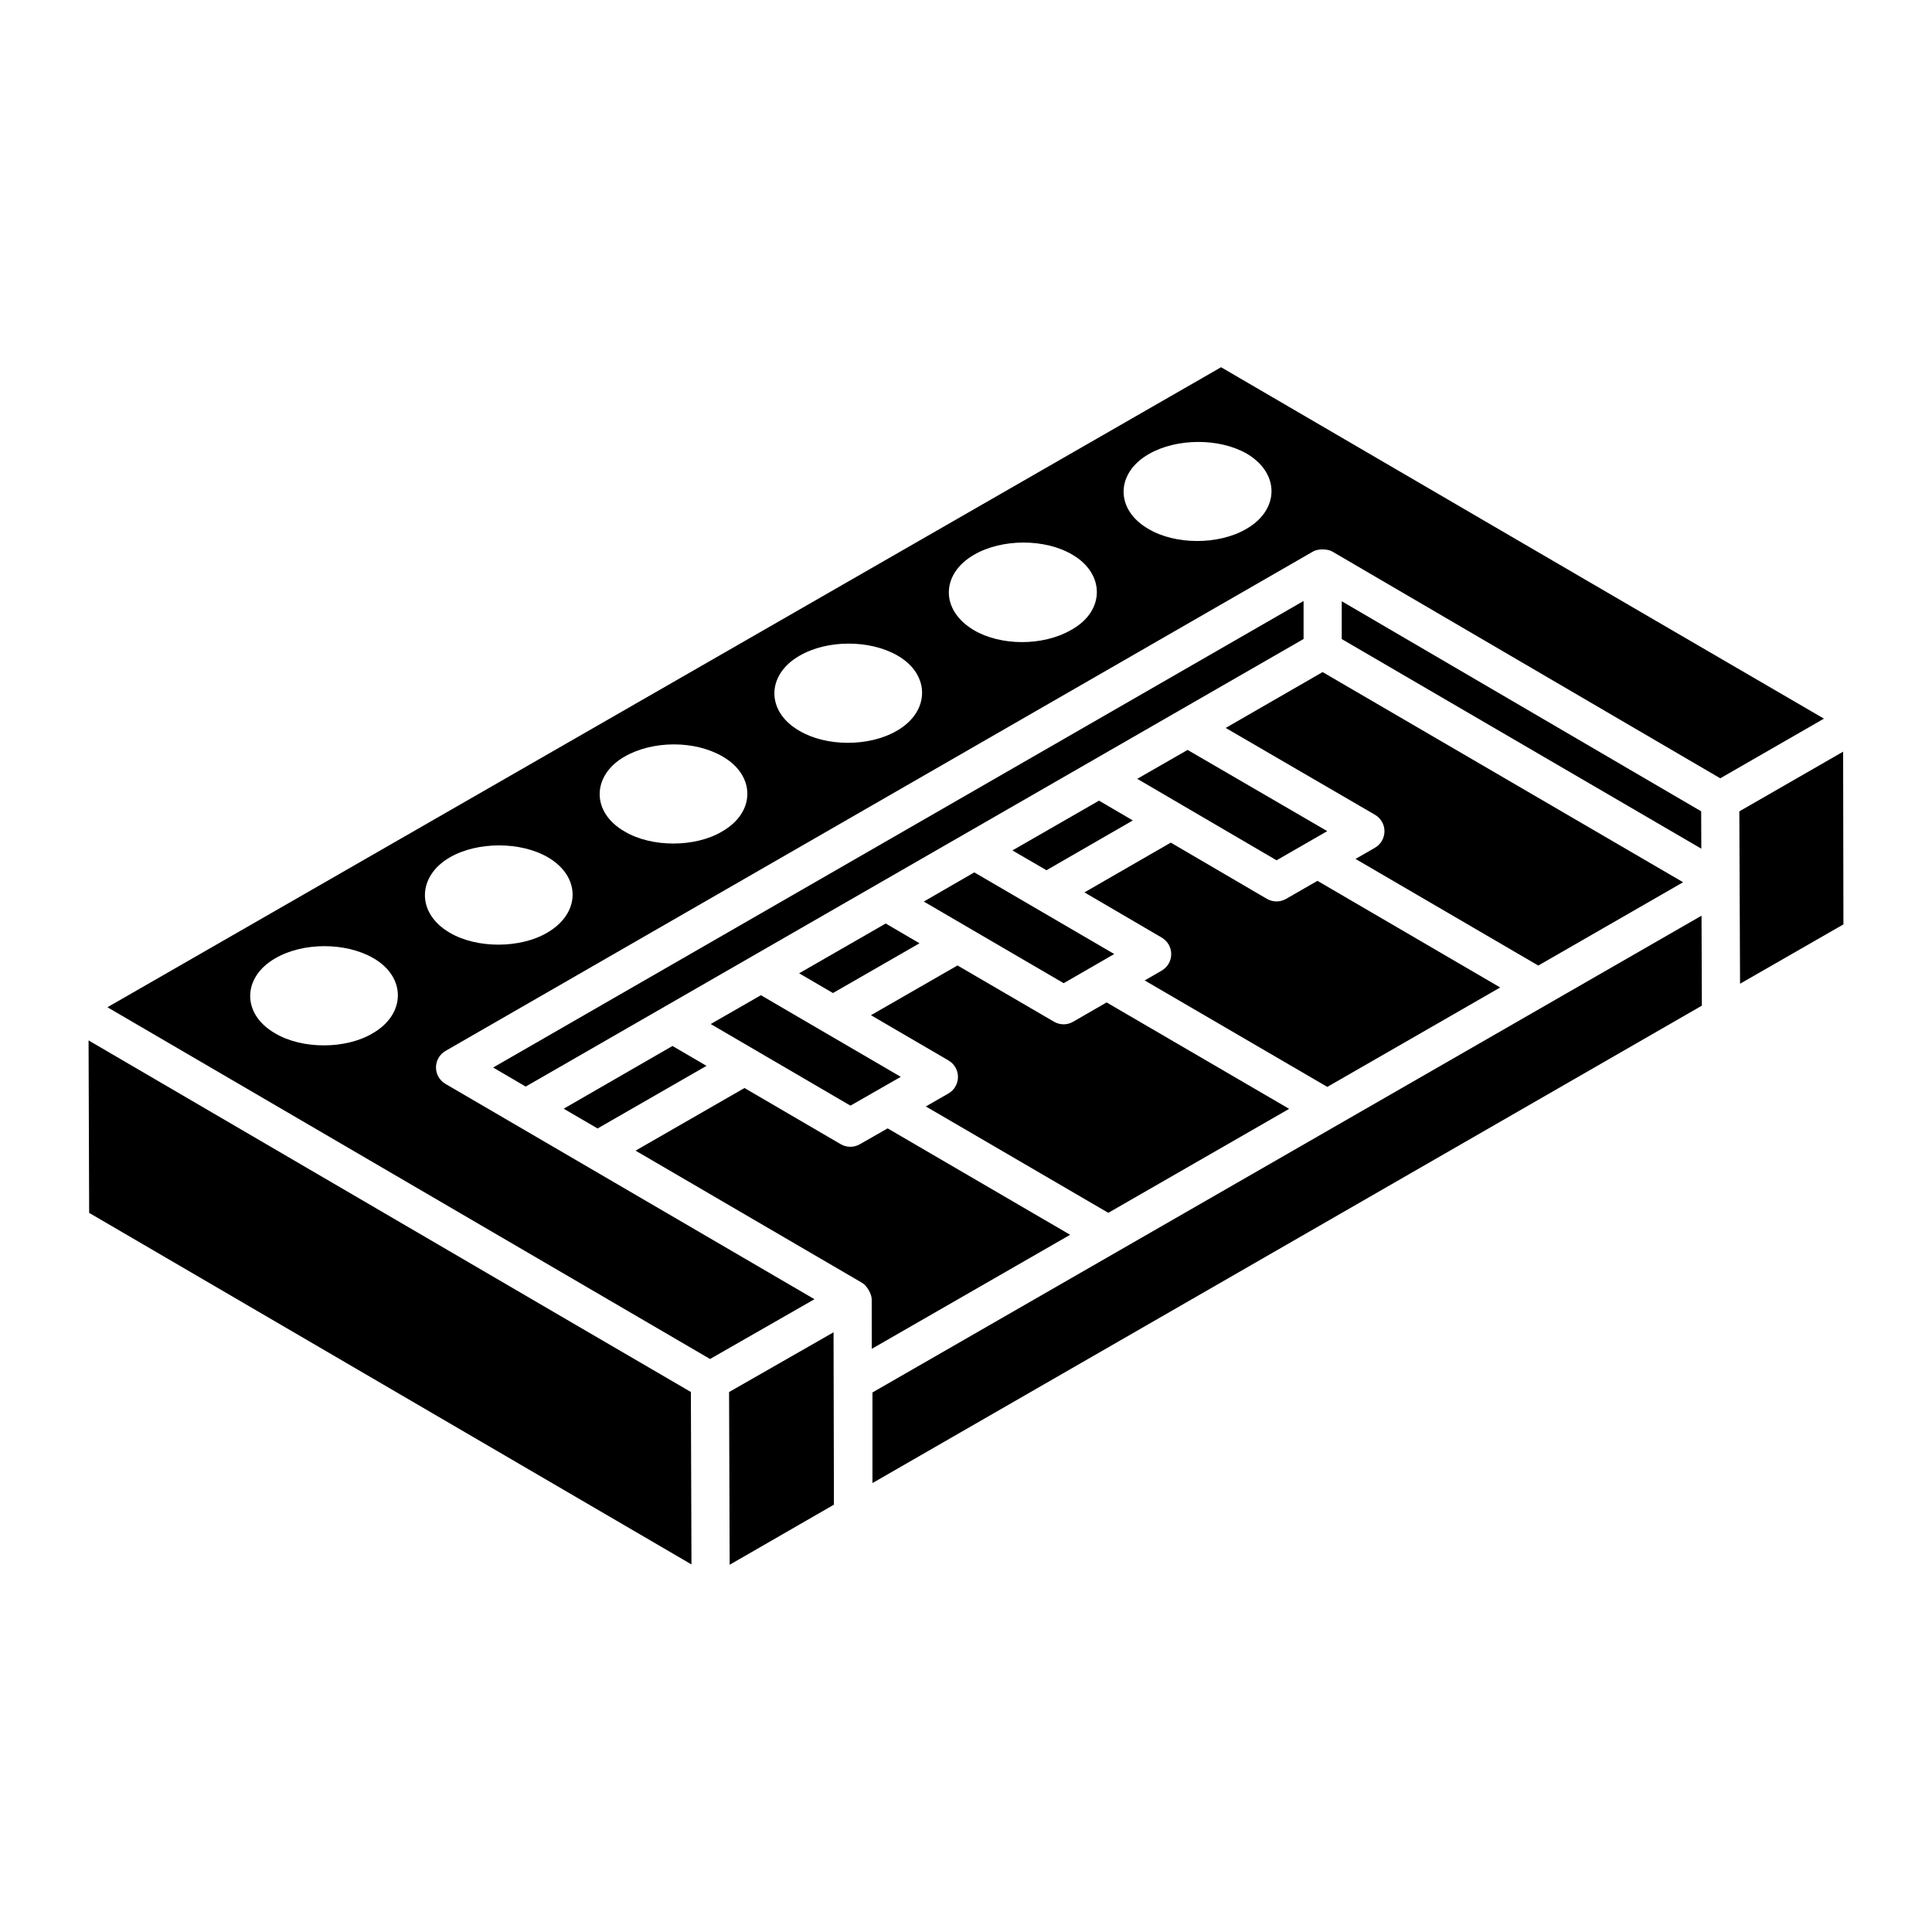 <?xml version="1.0" encoding="UTF-8"?>
<!-- Uploaded to: ICON Repo, www.svgrepo.com, Generator: ICON Repo Mixer Tools -->
<svg fill="#000000" width="800px" height="800px" version="1.1" viewBox="144 144 512 512" xmlns="http://www.w3.org/2000/svg">
 <g>
  <path d="m541.57 405.69-48.43-28.258-8.309 4.777c-0.789 0.453-1.66 0.68-2.539 0.68h-0.008c-0.879 0-1.758-0.23-2.551-0.688l-25.465-14.898-22.879 13.188 20.488 11.988c1.562 0.91 2.508 2.574 2.508 4.375 0 1.801-0.969 3.461-2.516 4.363l-4.519 2.609 48.398 28.211c0.984-0.562 48.738-28.023 45.82-26.348z"/>
  <path d="m482.3 371.99 13.43-7.734-37.008-21.52-13.34 7.66c5.109 2.988 39.09 22.863 36.918 21.594z"/>
  <path d="m331.23 426.46-9.016-5.266-28.832 16.625 8.98 5.238z"/>
  <path d="m395.33 433.79-5.973 3.43 48.355 28.191 47.926-27.559-48.379-28.199-8.871 5.121c-1.559 0.91-3.484 0.91-5.066-0.012l-25.578-14.906c-1.203 0.691-24.367 14.012-22.93 13.184l20.547 11.992c1.562 0.91 2.519 2.582 2.508 4.383-0.012 1.816-0.969 3.477-2.539 4.375z"/>
  <path d="m283.32 431.95c20.988-12.074-75.227 43.289 206.14-118.61v-10.074l-214.78 123.64z"/>
  <path d="m402.2 375.19-13.387 7.731c4.43 2.586 39.25 22.902 37.074 21.637l13.391-7.731c-1.453-0.852-39.281-22.922-37.078-21.637z"/>
  <path d="m332.34 415.38c0.98 0.57 38.016 22.199 37.035 21.629l13.34-7.637c-29.441-17.156-37.637-21.973-37.059-21.633z"/>
  <path d="m387.68 393.98-8.957-5.238-22.949 13.191 8.965 5.234c1.203-0.691 24.383-14.016 22.941-13.188z"/>
  <path d="m435.25 356.18-22.949 13.191 9.023 5.25 22.887-13.195z"/>
  <path d="m364.9 497.07-27.688 15.836 0.156 45.77 27.629-15.922c0.004 0.996-0.008-4.629-0.098-45.684z"/>
  <path d="m375.21 513.01v24.02l219.8-126.52-0.086-23.844c-1.016 0.59-218.74 125.79-219.71 126.35z"/>
  <path d="m427.6 471.23-48.367-28.199-7.375 4.211c-1.609 0.918-3.531 0.867-5.066-0.023l-25.496-14.883-28.867 16.598 60.07 35.051c1.152 0.676 2.508 2.812 2.508 4.367l0.023 13.102c0.977-0.559 55.785-32.074 52.57-30.223z"/>
  <path d="m627.37 334.45c-80.367-46.766-86.609-50.484-159.77-93.129l-295.13 169.61c16.328 9.531-59.152-34.527 159.7 93.215l27.672-15.84c-14.152-8.258-91.84-53.594-97.793-57.066-1.559-0.91-2.519-2.578-2.508-4.379s0.969-3.465 2.539-4.363l229.91-132.35c0.004-0.004 0.008-0.008 0.012-0.012 1.383-0.789 3.922-0.645 5.047 0.012 0.004 0 0.004 0.004 0.008 0.008s0.008 0 0.012 0.004l102.82 60.098c1-0.578 28.969-16.668 27.477-15.812zm-384.64 83.402c-7.121 4.242-18.66 4.254-25.805 0-8.949-5.113-8.707-14.895 0-19.871 7.312-4.301 18.664-4.301 25.977-0.086 8.797 5.027 8.695 14.891-0.172 19.957zm46.309-26.695c-7.074 4.207-18.688 4.289-25.891 0-8.973-5.231-8.484-15.059 0.086-19.957 7.312-4.215 18.754-4.215 25.977 0 8.785 5.125 8.707 14.809-0.172 19.957zm46.305-26.793c-7.137 4.246-18.672 4.242-25.801 0-8.949-5.113-8.711-14.891 0-19.867 7.481-4.301 18.664-4.301 25.973 0 8.625 4.93 8.875 14.699-0.172 19.867zm46.309-26.691c-7.438 4.324-18.809 4.164-25.805 0-8.906-5.09-8.762-14.859 0-19.871 7.312-4.301 18.664-4.301 25.977-0.086 8.797 5.027 8.695 14.895-0.172 19.957zm46.309-26.781c-7.644 4.445-18.902 4.254-25.902 0.086-8.969-5.309-8.672-14.961 0.086-19.965 7.402-4.305 18.848-4.305 26.074 0 8.562 4.996 8.746 14.836-0.258 19.879zm46.297-26.703c-7.387 4.293-18.832 4.195-25.883 0-8.852-5.059-8.801-14.789 0.086-19.863 7.309-4.215 18.66-4.301 25.973-0.086 8.832 5.227 8.637 14.914-0.176 19.949z"/>
  <path d="m468.82 336.91 39.562 23.012c1.57 0.91 2.527 2.582 2.516 4.387-0.008 1.809-0.977 3.477-2.547 4.371l-5.121 2.945 48.43 28.254 38.383-22.078-95.539-55.691z"/>
  <path d="m167.47 419.72 0.156 45.703 159.62 93.164-0.156-45.695c-31.395-18.324-0.586-0.285-159.62-93.172z"/>
  <path d="m594.83 359.01-95.254-55.672v10.023l95.289 55.547c-0.004-0.98-0.039-10.875-0.035-9.898z"/>
  <path d="m604.94 359.02c0.031 7.496 0.203 48.285 0.195 45.676l27.391-15.723-0.078-45.773c-0.984 0.566-29.309 16.859-27.508 15.82z"/>
 </g>
</svg>
